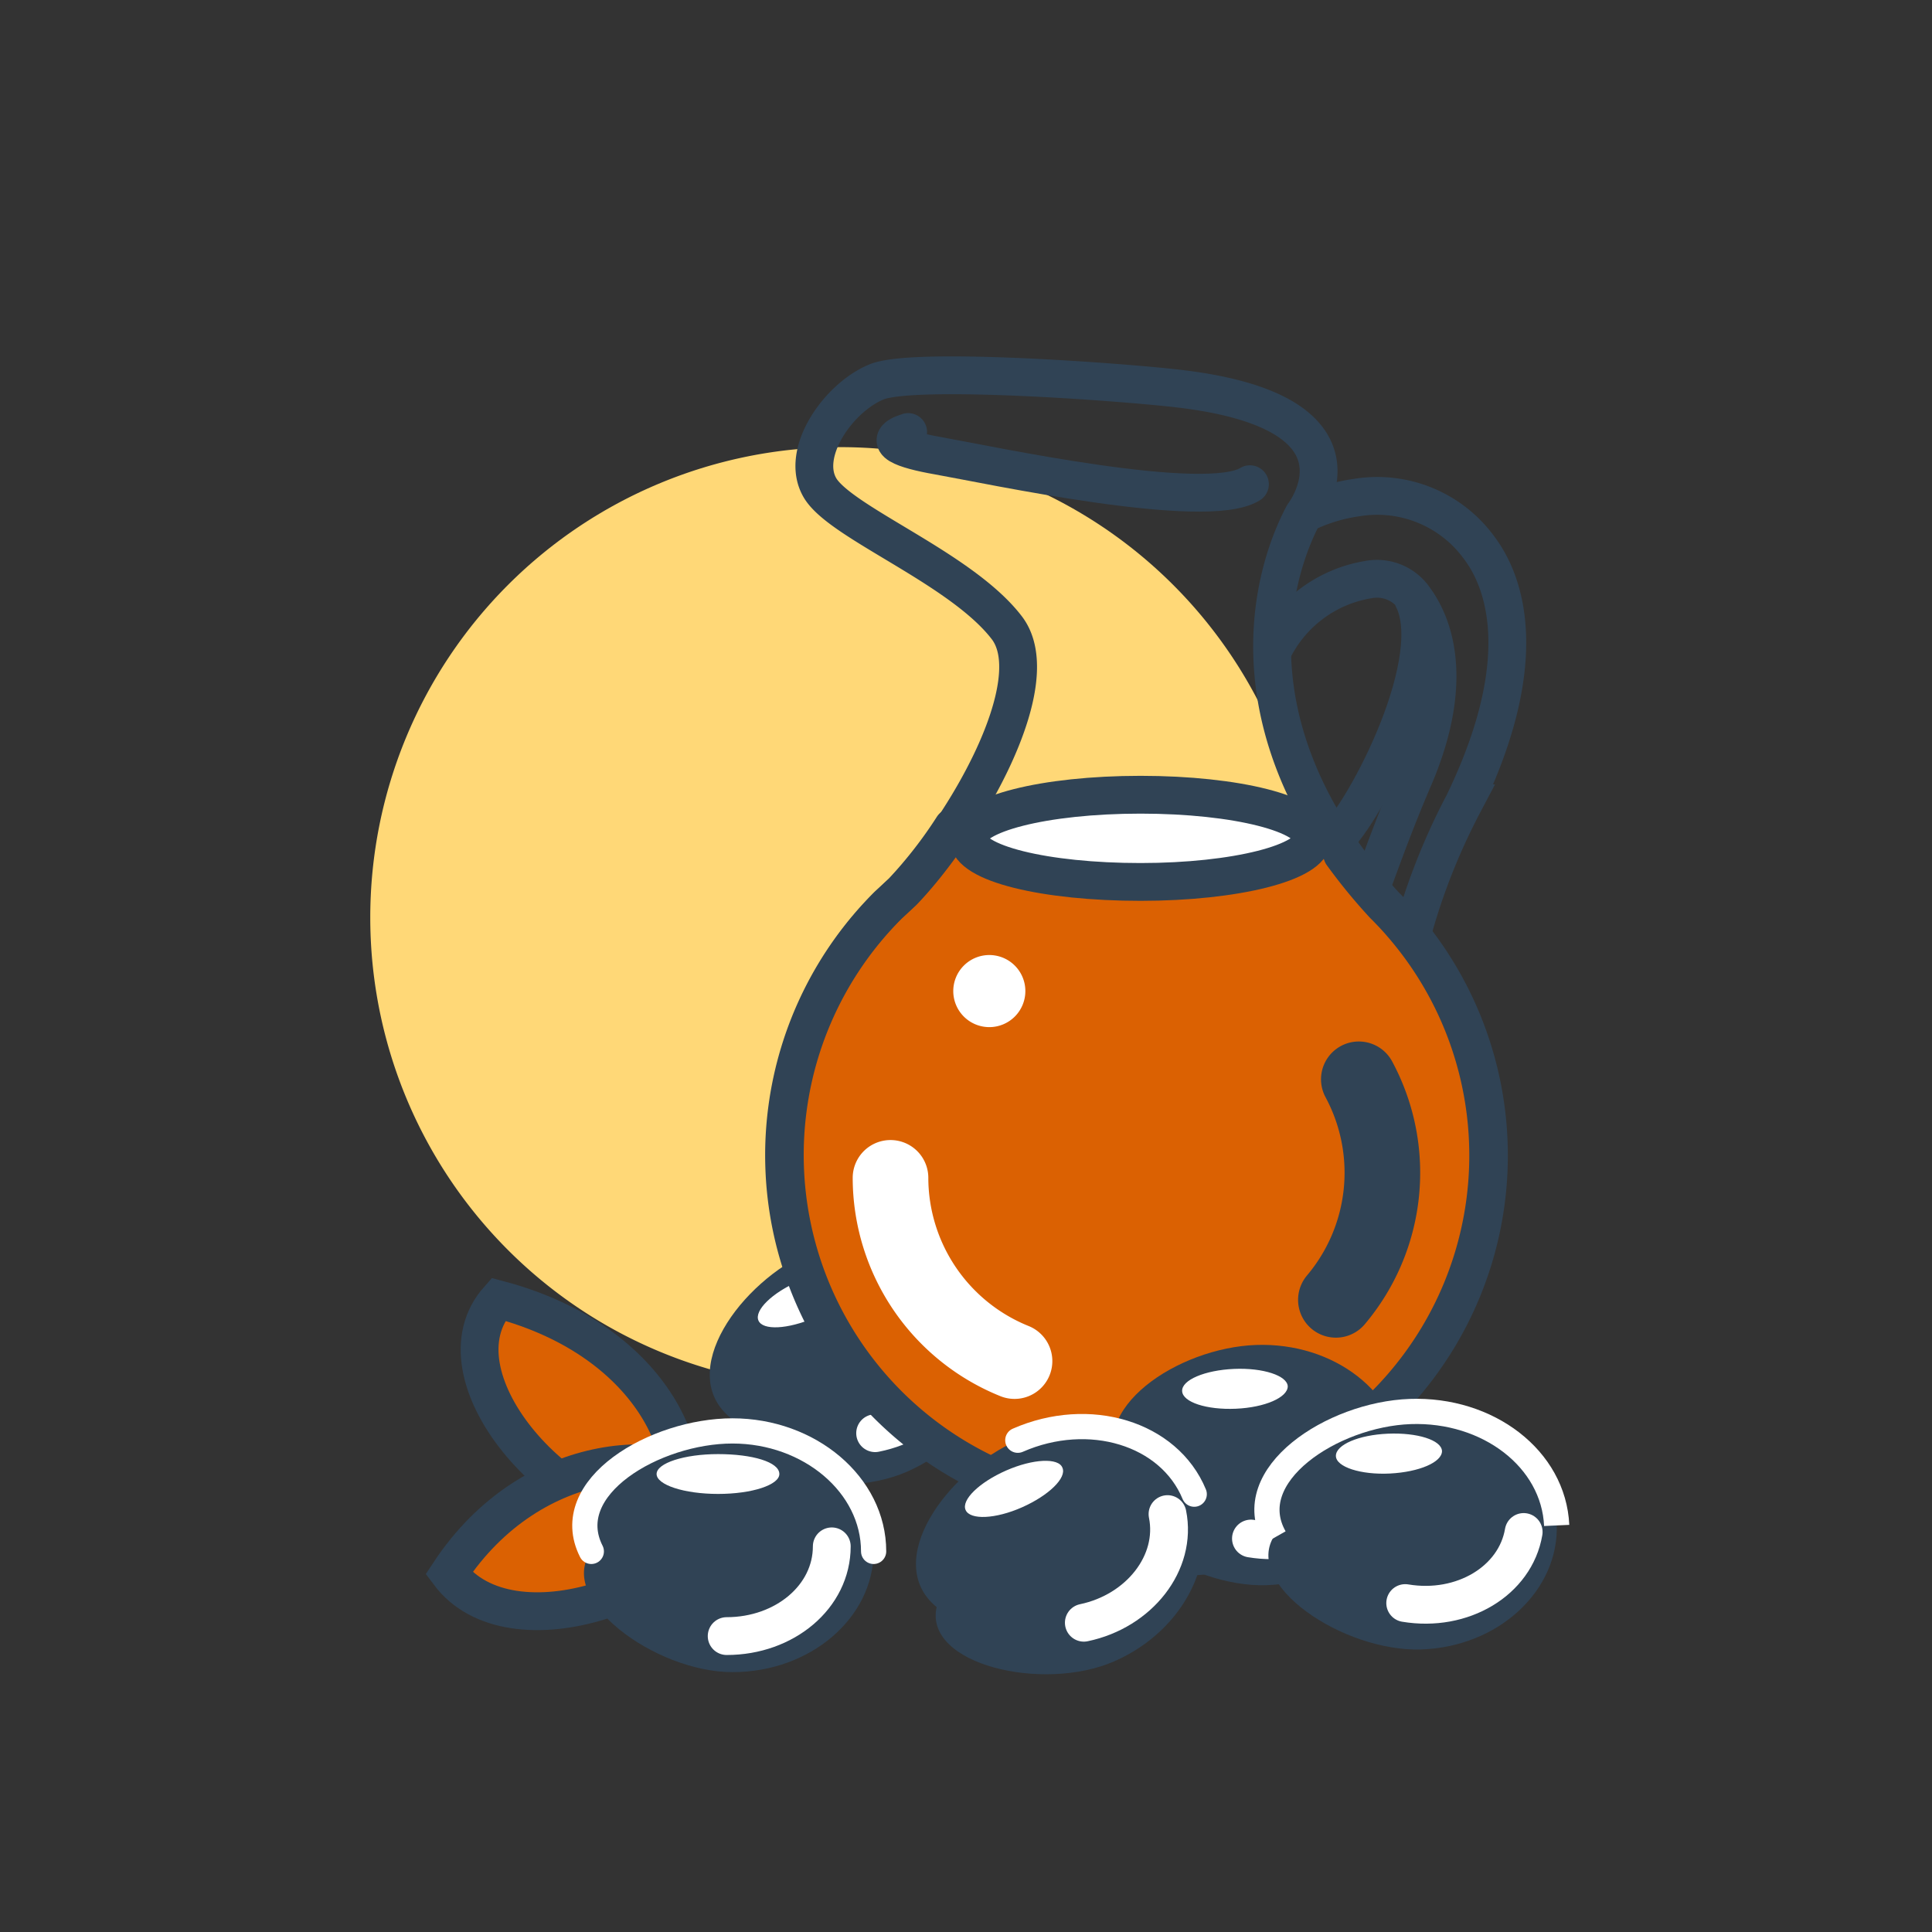 <svg xmlns="http://www.w3.org/2000/svg" xmlns:xlink="http://www.w3.org/1999/xlink" viewBox="0 0 76.65 76.65"><rect x="0" y="0" width="76.65" height="76.65" fill="#333333" stroke="none"/><defs><style>.cls-1,.cls-10,.cls-11,.cls-12,.cls-13,.cls-4,.cls-5{fill:none;}.cls-1,.cls-11,.cls-12,.cls-14,.cls-7{stroke:#304355;}.cls-1,.cls-10,.cls-11,.cls-4,.cls-5{stroke-linecap:round;stroke-linejoin:round;}.cls-1,.cls-12,.cls-14,.cls-5,.cls-7,.cls-9{stroke-width:1.5px;}.cls-2{fill:#ffd877;}.cls-3{fill:#304355;}.cls-10,.cls-13,.cls-4,.cls-5{stroke:#fff;}.cls-14,.cls-6{fill:#fff;}.cls-7,.cls-9{fill:#db6102;}.cls-12,.cls-13,.cls-14,.cls-7,.cls-9{stroke-miterlimit:10;}.cls-8{clip-path:url(#clip-path);}.cls-9{stroke:#db6102;}.cls-10,.cls-11{stroke-width:3px;}</style><clipPath id="clip-path"><path class="cls-1" d="M50.35,60.75V58.81a14,14,0,0,0,5.29-22.15h0c-.23-.27-.47-.52-.72-.77-6.2-6.88-4.52-13-3.21-15.47,0,0,3.15-4.05-4.93-5-2.2-.26-10.5-.88-12-.27s-3.06,2.81-2.25,4.2,5.6,3.19,7.41,5.55c1.68,2.18-1.68,7.94-4.11,10.47l-.58.54h0a14,14,0,0,0,4.61,22.88v1.94"/></clipPath></defs><title>Sanofi Ikons 62px</title><g id="Layer_1" data-name="Layer 1"><path class="cls-2" d="M14.69,36.4A18.66,18.66,0,1,1,33.35,55.06,18.66,18.66,0,0,1,14.69,36.4Z"/><path class="cls-3" d="M39.2,51.77c1.06,2.42-.38,5.38-3.22,6.62s-7.55.13-7-2.14c-2.19-1.8.38-5.39,3.22-6.63S38.14,49.35,39.2,51.77Z"/><path class="cls-4" d="M32.16,49.62c2.83-1.23,6-.27,7,2.15"/><path class="cls-5" d="M38.1,52.55c.39,1.93-1.12,3.86-3.38,4.31"/><path class="cls-6" d="M33.93,50.71c.17.41-.54,1.11-1.61,1.57s-2.06.51-2.23.11.54-1.1,1.6-1.56S33.75,50.31,33.93,50.71Z"/><path class="cls-7" d="M26.59,60.55c1.4-2.29-.48-7.33-6.82-9C17.11,54.54,22.11,60.35,26.59,60.55Z"/><path class="cls-7" d="M28.93,59.27c-2-2-7.79-1.91-11.12,3.15C20.26,65.7,27.59,63.14,28.93,59.27Z"/><g class="cls-8"><rect class="cls-9" x="28.19" y="32.85" width="32.7" height="28.98"/></g><path class="cls-1" d="M50.35,60.75V58.81a14,14,0,0,0,5.29-22.15h0c-.23-.27-.47-.52-.72-.77-6.2-6.88-4.52-13-3.21-15.47,0,0,3.15-4.05-4.93-5-2.2-.26-10.5-.88-12-.27s-3.06,2.81-2.25,4.2,5.6,3.19,7.41,5.55c1.68,2.18-1.68,7.94-4.11,10.47l-.58.54h0a14,14,0,0,0,4.61,22.88v1.94"/><path class="cls-1" d="M37.8,32.81a17.78,17.78,0,0,1-2,2.57l-.58.54h0a14,14,0,0,0,4.61,22.88v1.94s-.23,1.08,5.36,1.08,5.13-1.08,5.13-1.08V58.81a14,14,0,0,0,5.29-22.15h0c-.23-.27-.47-.52-.72-.77a22,22,0,0,1-1.64-2"/><path class="cls-10" d="M35.33,46.73A7.85,7.85,0,0,0,40.25,54"/><path class="cls-11" d="M53,51.57a7.82,7.82,0,0,0,.91-8.75"/><path class="cls-1" d="M49.59,19.21c-1.75,1.09-10.34-.77-12.38-1.13-1.37-.24-2.31-.58-1.18-.94"/><path class="cls-12" d="M54.38,35.26c.5-1.35,1-2.75,1.73-4.44,1.94-4.58.27-6.72-.07-7.18A1.81,1.81,0,0,0,54.26,23a5.14,5.14,0,0,0-3.79,2.87"/><path class="cls-12" d="M51.73,20.39a6.83,6.83,0,0,1,2.1-.65,5,5,0,0,1,4.86,2c1,1.33,2.15,4.4-.62,10.13A25.47,25.47,0,0,0,56,37.14"/><path class="cls-3" d="M55.64,57.89c.12,2.64-2.29,4.89-5.38,5s-7.1-2.59-5.81-4.53c-1.4-2.46,2.29-4.89,5.38-5S55.52,55.25,55.64,57.89Z"/><path class="cls-5" d="M54.33,58.22c-.33,1.94-2.43,3.2-4.7,2.82"/><path class="cls-6" d="M51.09,55c0,.44-.9.84-2.06.89s-2.11-.26-2.13-.7.9-.83,2.06-.88S51.07,54.58,51.09,55Z"/><path class="cls-12" d="M56,23.64c1.4,2.38-1.8,8.54-3.08,9.73"/><path class="cls-6" d="M40.68,39.33a1.43,1.43,0,1,1-1.43-1.44A1.43,1.43,0,0,1,40.68,39.33Z"/><path class="cls-3" d="M47.42,59.28c1.06,2.43-.38,5.39-3.21,6.63s-7.56.13-7.05-2.15c-2.19-1.8.39-5.38,3.22-6.62S46.37,56.86,47.42,59.28Z"/><path class="cls-4" d="M40.38,57.14c2.83-1.24,6-.28,7,2.14"/><path class="cls-5" d="M46.32,60.07C46.71,62,45.2,63.92,43,64.38"/><path class="cls-6" d="M42.15,58.23c.18.4-.54,1.1-1.6,1.57s-2.06.51-2.24.11.54-1.1,1.61-1.57S42,57.83,42.15,58.23Z"/><path class="cls-3" d="M61.76,60.44c.12,2.64-2.29,4.9-5.38,5s-7.1-2.59-5.81-4.53c-1.4-2.47,2.29-4.89,5.38-5S61.64,57.8,61.76,60.44Z"/><path class="cls-13" d="M50.57,61c-1.4-2.47,2.29-4.89,5.38-5s5.69,1.88,5.81,4.52"/><path class="cls-5" d="M60.45,60.78c-.33,1.94-2.43,3.2-4.7,2.82"/><path class="cls-6" d="M57.21,57.57c0,.44-.9.83-2.06.89S53,58.2,53,57.76s.9-.83,2.06-.88S57.19,57.13,57.21,57.57Z"/><path class="cls-3" d="M34.66,61.55c0,2.64-2.51,4.79-5.6,4.79s-7-2.91-5.6-4.79C22.17,59,26,56.77,29.06,56.77S34.66,58.91,34.66,61.55Z"/><path class="cls-4" d="M23.46,61.55C22.17,59,26,56.77,29.06,56.77s5.6,2.14,5.6,4.78"/><path class="cls-5" d="M33,61.35c0,2-1.87,3.56-4.17,3.56"/><path class="cls-6" d="M30.92,58.48c0,.43-1.08.79-2.43.79s-2.44-.36-2.44-.79,1.09-.79,2.44-.79S30.92,58,30.92,58.48Z"/><polygon class="cls-6" points="51.73 34 45.25 34.99 45.25 31.53 51.73 32.27 51.73 34"/><path class="cls-14" d="M38.42,33.26c0,1,3.06,1.73,6.83,1.73s6.82-.77,6.82-1.73-3-1.73-6.82-1.73S38.42,32.3,38.42,33.26Z"/></g></svg>